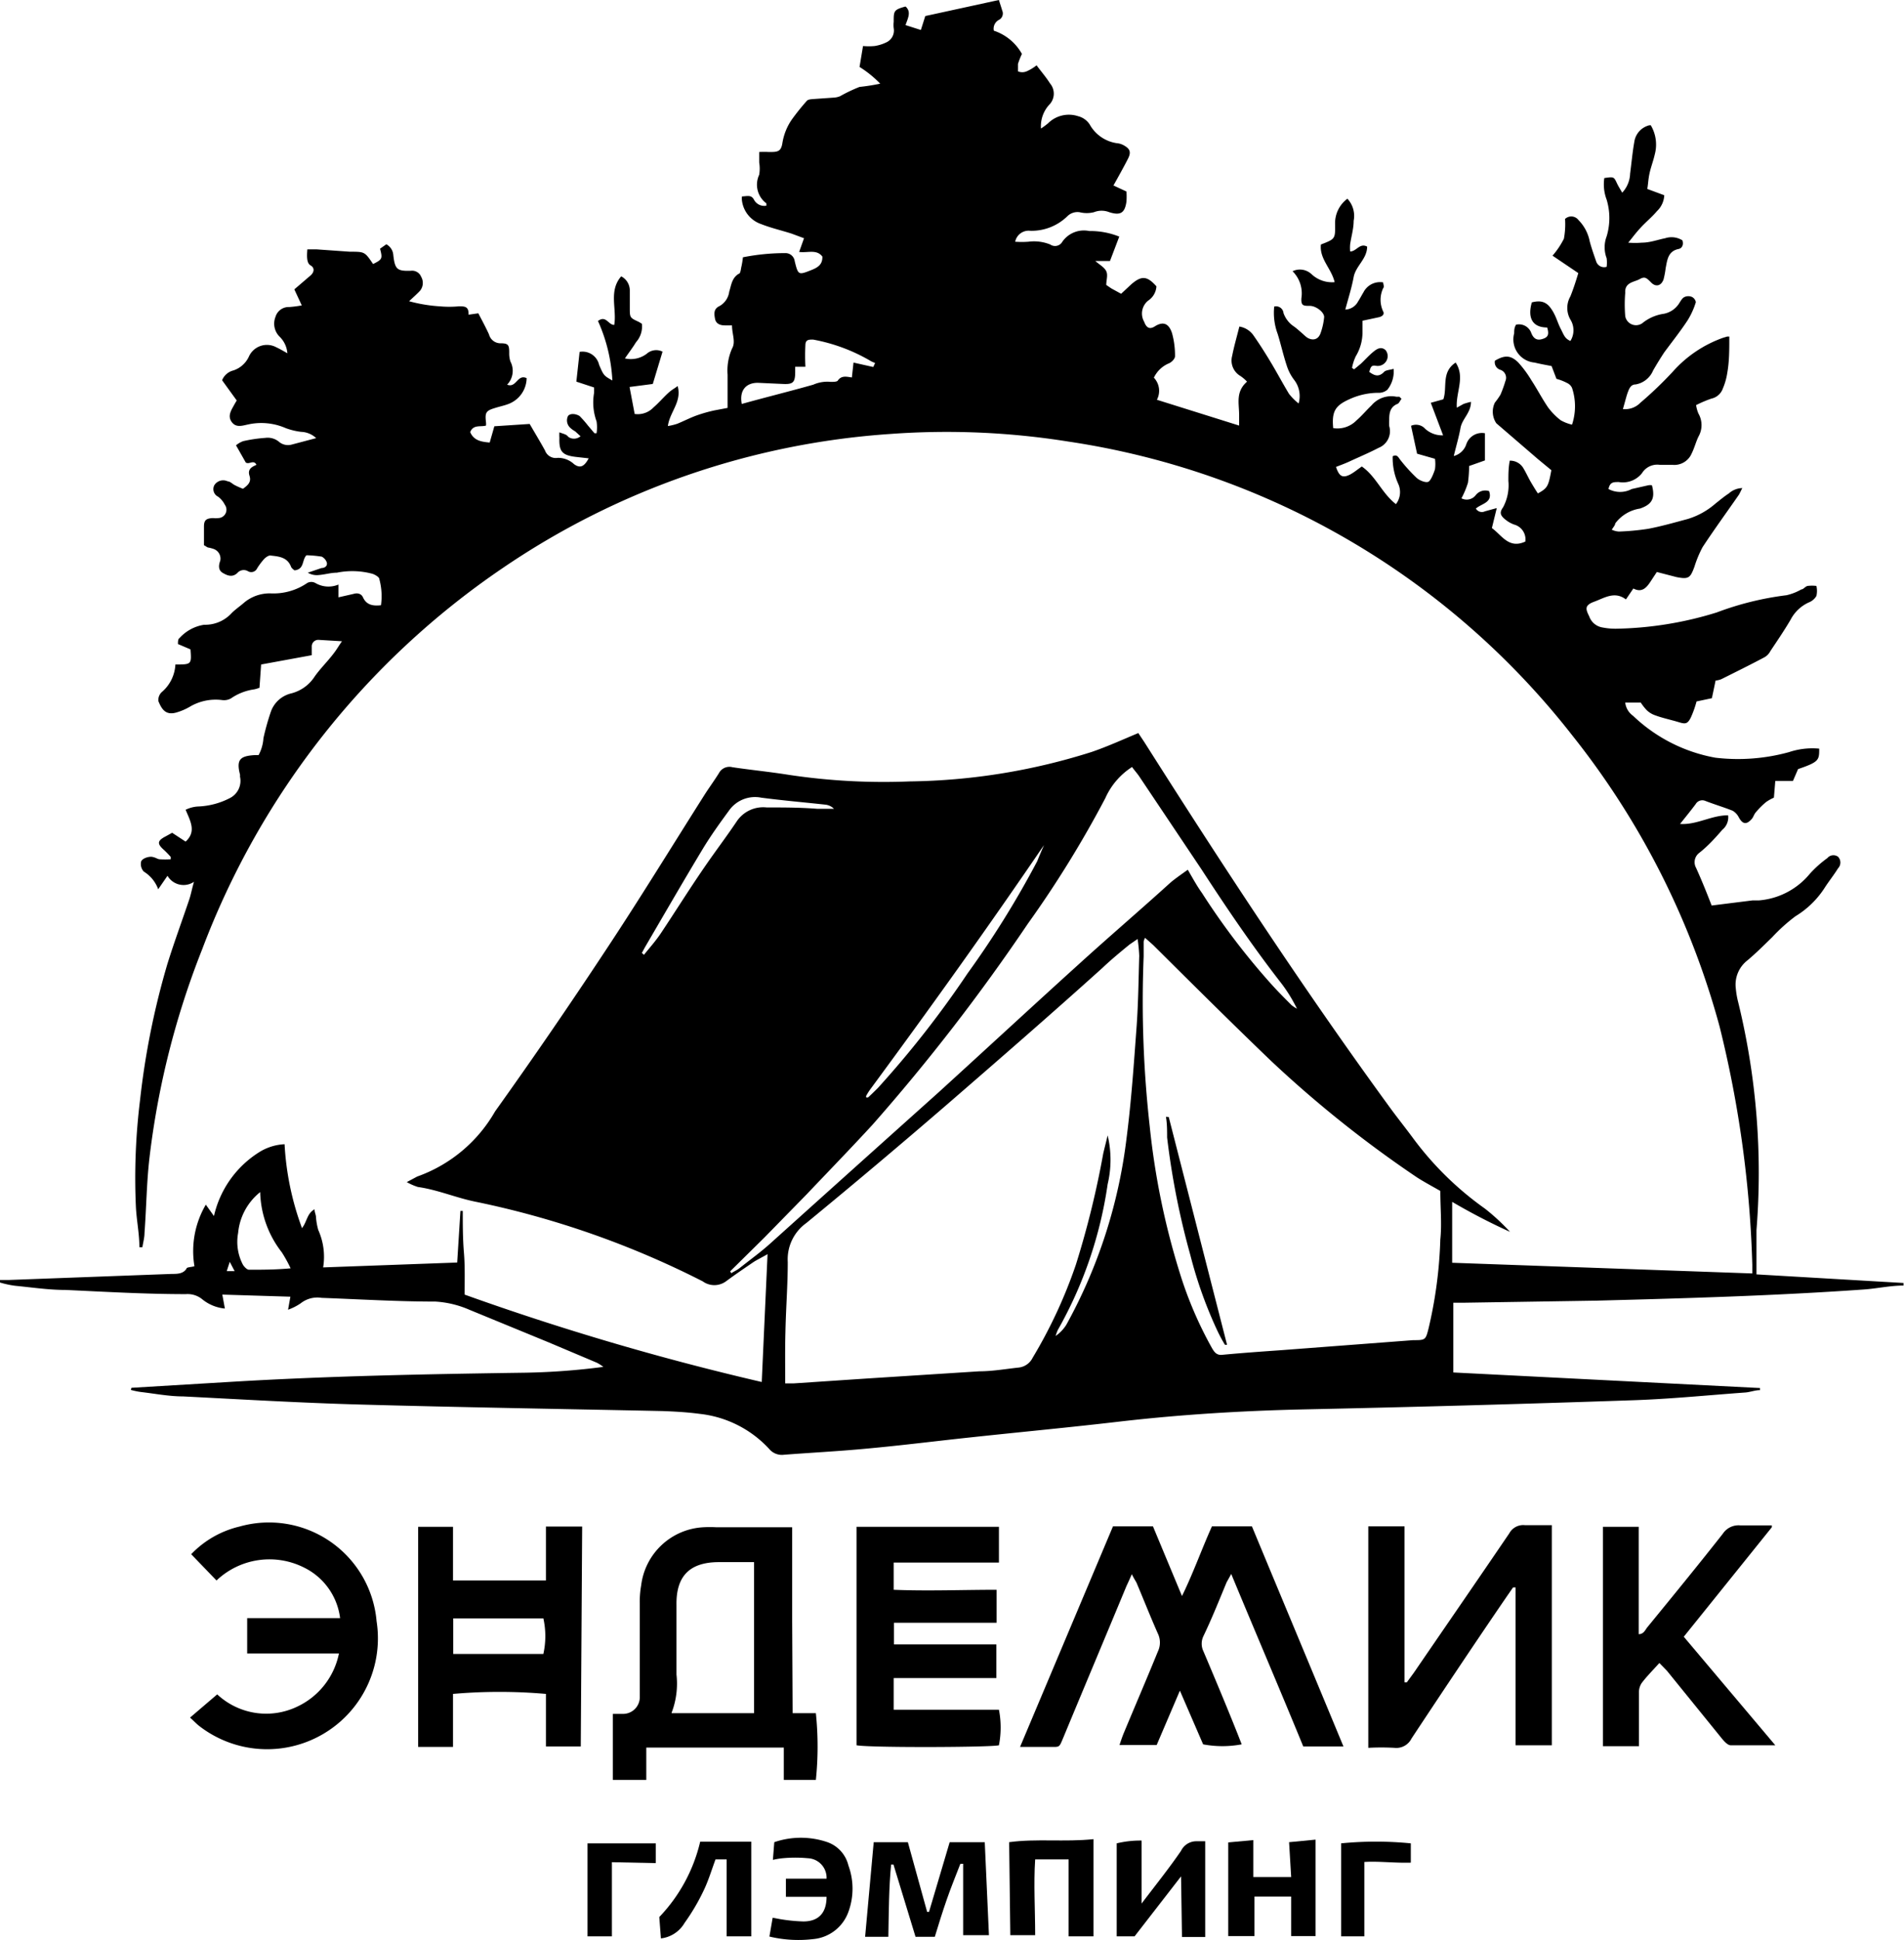 <?xml version="1.0" encoding="UTF-8"?> <svg xmlns="http://www.w3.org/2000/svg" viewBox="0 0 81.96 83.47"> <title>Ресурс 2</title> <g id="Слой_2" data-name="Слой 2"> <g id="Слой_1-2" data-name="Слой 1"> <path d="M5.66,59.71,10,59.45c4.2-.25,8.41-.33,12.62-.39a29.55,29.55,0,0,0,3.35-.25,1.67,1.67,0,0,0-.28-.18l-2.06-.87L20.2,56.35A4.29,4.29,0,0,0,18.74,56c-1.63,0-3.26-.1-4.9-.16a1.15,1.15,0,0,0-.89.23,2.32,2.32,0,0,1-.55.28l.1-.56-2.93-.09.11.6a1.81,1.81,0,0,1-1-.42A1,1,0,0,0,8,55.68c-1.72,0-3.45-.1-5.17-.18-.73,0-1.46-.11-2.18-.18A4.15,4.15,0,0,1,0,55.18v-.11c.13,0,.27,0,.4,0l7-.26c.23,0,.49,0,.63-.23,0-.06.2-.06.34-.1a3.94,3.94,0,0,1,.49-2.65l.35.49a4.39,4.39,0,0,1,1.92-2.73,2.25,2.25,0,0,1,1.12-.36A12.24,12.24,0,0,0,13,52.84c.22-.28.21-.63.54-.81,0,.12.05.21.06.31a2.82,2.82,0,0,0,.1.58,2.81,2.81,0,0,1,.21,1.61l5.77-.21.14-2.22h.1c0,.59,0,1.19.05,1.79S20,55.1,20,55.7a114.82,114.82,0,0,0,12.79,3.76l.25-5.5c-.26.15-.43.23-.59.33-.41.28-.81.55-1.2.84a.85.85,0,0,1-1,0,38.69,38.69,0,0,0-9.8-3.43c-.83-.17-1.61-.51-2.46-.63a2.5,2.5,0,0,1-.48-.21l.45-.24a6.28,6.28,0,0,0,3.35-2.8q2.43-3.4,4.74-6.9c1.48-2.23,2.88-4.52,4.32-6.79.19-.29.4-.58.58-.87a.51.51,0,0,1,.58-.25c.81.12,1.63.2,2.44.33a27.45,27.45,0,0,0,5.2.28A26.93,26.93,0,0,0,47,32.35c.67-.23,1.33-.53,2-.81l.26.39c3.4,5.36,6.88,10.67,10.62,15.79.31.42.63.82.94,1.24A13.67,13.67,0,0,0,63.92,52,9,9,0,0,1,65,53a26.85,26.85,0,0,1-2.49-1.29v2.62l12.92.46c0-.14,0-.26,0-.37a47.93,47.93,0,0,0-1.41-10.26,34.66,34.66,0,0,0-6.34-12.52A33.84,33.84,0,0,0,46,19a33.3,33.3,0,0,0-7.66-.33,33.66,33.66,0,0,0-16.7,5.77A34.58,34.58,0,0,0,8.7,40.85a35.65,35.65,0,0,0-2.27,9c-.12,1.06-.13,2.13-.21,3.2,0,.2-.06.41-.09.61H6c0-.58-.12-1.15-.15-1.73a27.32,27.32,0,0,1,.18-4.61,33.62,33.62,0,0,1,1.18-5.86c.29-.93.63-1.85.94-2.77.07-.21.11-.44.2-.75a.8.8,0,0,1-1.14-.26l-.4.58a1.49,1.49,0,0,0-.62-.76.47.47,0,0,1-.12-.4c0-.15.33-.27.5-.23s.2.09.3.1a3.87,3.87,0,0,0,.48,0l0-.1a4.11,4.11,0,0,0-.29-.3c-.31-.27-.29-.4.08-.59l.27-.15.58.38c.47-.43.21-.87,0-1.37a1.4,1.4,0,0,1,.52-.14,3.24,3.24,0,0,0,1.4-.37.83.83,0,0,0,.42-.92.29.29,0,0,0,0-.09c-.16-.63,0-.79.61-.83h.19a1.75,1.75,0,0,0,.21-.73,10.65,10.65,0,0,1,.32-1.14,1.23,1.23,0,0,1,.89-.79,1.7,1.7,0,0,0,1-.73c.22-.31.49-.58.73-.88s.25-.36.44-.63l-1-.06a.28.28,0,0,0-.3.28c0,.11,0,.22,0,.38l-2.18.4-.07,1a1.3,1.3,0,0,1-.23.07,2.32,2.32,0,0,0-1,.39.62.62,0,0,1-.38.07,2.18,2.18,0,0,0-1.41.3,2.58,2.58,0,0,1-.54.23c-.46.14-.64-.11-.79-.48a.46.46,0,0,1,.14-.39,1.67,1.67,0,0,0,.59-1.19l0,0c.69,0,.7,0,.65-.65l-.54-.23c0-.1,0-.22.07-.26a1.79,1.79,0,0,1,1.06-.57,1.54,1.54,0,0,0,1.18-.5c.17-.17.38-.31.56-.47a1.72,1.72,0,0,1,1.11-.38,2.57,2.57,0,0,0,1.59-.45.37.37,0,0,1,.34,0,1.11,1.11,0,0,0,1,.07l0,.55.66-.15c.17-.05.32,0,.39.14.15.34.43.39.78.35a2.82,2.82,0,0,0-.07-1.12c0-.09-.18-.19-.29-.23a3.34,3.34,0,0,0-1.54-.05c-.26,0-.51.08-.77.1a.76.76,0,0,1-.48-.1l.59-.2c.13,0,.26-.08.23-.23a.44.44,0,0,0-.22-.26,4.91,4.91,0,0,0-.66-.06c-.2.21-.08.6-.51.65,0,0-.12-.08-.15-.15-.16-.43-.55-.45-.9-.49-.08,0-.19.08-.26.15a3,3,0,0,0-.3.4.28.28,0,0,1-.39.13.36.36,0,0,0-.46.07c-.22.21-.44.11-.63,0s-.19-.31-.11-.52a.44.44,0,0,0-.28-.51,1.8,1.8,0,0,0-.22-.06c-.06,0-.11-.06-.2-.1,0-.26,0-.53,0-.8s.08-.36.4-.37a.81.81,0,0,0,.22,0,.36.36,0,0,0,.28-.57,1,1,0,0,0-.29-.35.36.36,0,0,1-.16-.5.45.45,0,0,1,.57-.16c.11,0,.21.12.32.17a3.49,3.49,0,0,0,.34.15c.2-.15.37-.28.28-.56s.09-.38.3-.47c-.12-.24-.31,0-.46-.1l-.42-.74a1,1,0,0,1,.31-.18,6.22,6.22,0,0,1,.95-.14A.76.76,0,0,1,12,19a.6.6,0,0,0,.55.13l1.06-.28a1,1,0,0,0-.65-.27,2.89,2.89,0,0,1-.66-.16,2.63,2.63,0,0,0-1.61-.16c-.25.05-.53.16-.72-.11s0-.52.12-.75l.1-.17-.63-.87a.71.71,0,0,1,.48-.42,1.12,1.12,0,0,0,.67-.59.85.85,0,0,1,1.18-.41c.15.07.29.15.48.26a1.11,1.11,0,0,0-.34-.72.79.79,0,0,1-.17-.85.59.59,0,0,1,.59-.42,4.72,4.72,0,0,0,.54-.07l-.32-.69.7-.6c.16-.14.18-.33,0-.43s-.16-.42-.14-.69h.41l1.42.1c.64,0,.64,0,1,.53.4-.2.41-.23.3-.66l.27-.19a.57.57,0,0,1,.3.46c.07.62.16.7.76.68a.42.42,0,0,1,.44.26.53.53,0,0,1-.05.6c-.13.14-.28.27-.47.45a6.49,6.49,0,0,0,1.32.22,4.49,4.49,0,0,0,.82,0c.26,0,.43,0,.42.36l.42-.06c.15.29.32.6.46.91a.51.51,0,0,0,.5.38c.34,0,.37.08.37.41a1.14,1.14,0,0,0,.05.37.86.86,0,0,1-.14,1c.4.16.44-.47.84-.28a1.21,1.21,0,0,1-.78,1.11c-.18.07-.38.11-.57.17-.4.12-.45.19-.4.62a.65.65,0,0,1,0,.14c-.23.07-.54-.06-.68.28.15.36.47.42.84.45l.2-.7,1.52-.1c.22.38.45.76.66,1.14a.49.49,0,0,0,.54.32,1,1,0,0,1,.71.27c.26.19.44.11.63-.25l-.54-.06c-.6-.07-.74-.23-.72-.82a1.93,1.93,0,0,1,0-.24c.14.06.29.08.36.17s.33.18.55,0l-.23-.21a1.12,1.12,0,0,1-.22-.16.43.43,0,0,1-.09-.5c.09-.12.32-.11.5,0a4.79,4.79,0,0,1,.36.41l.28.33.09,0a1.71,1.71,0,0,0,0-.51,2.38,2.38,0,0,1-.11-1.21,2.08,2.08,0,0,0,0-.25l-.76-.25.14-1.28a.73.73,0,0,1,.84.56c.2.46.2.46.57.67a7.08,7.08,0,0,0-.62-2.56c.35-.26.44.17.7.17.12-.69-.25-1.46.3-2.09a.68.68,0,0,1,.37.62c0,.25,0,.49,0,.73,0,.43,0,.43.39.61l.13.08a1,1,0,0,1-.25.79c-.14.23-.3.44-.48.7a1.13,1.13,0,0,0,.94-.2.61.61,0,0,1,.68-.09l-.42,1.39-1,.13.22,1.16a.93.93,0,0,0,.81-.28c.21-.18.39-.39.59-.58s.28-.21.45-.34c.19.68-.34,1.11-.42,1.72a2.46,2.46,0,0,0,.41-.1c.29-.12.56-.26.84-.36a6.25,6.25,0,0,1,.74-.21l.58-.11V16.12A2.34,2.34,0,0,1,31.51,15c.17-.29,0-.62,0-1l-.31,0c-.2,0-.38-.07-.42-.28s-.07-.43.19-.55a.83.83,0,0,0,.42-.62c.09-.28.11-.59.41-.77.08,0,.09-.22.12-.33a3.79,3.79,0,0,0,.06-.38,9.36,9.36,0,0,1,1.82-.18.4.4,0,0,1,.41.35c.15.61.16.6.74.37.27-.11.46-.24.45-.57-.25-.33-.63-.15-1-.2l.21-.59-.54-.2c-.44-.14-.88-.24-1.31-.41a1.23,1.23,0,0,1-.82-1,.62.62,0,0,1,0-.19c.21,0,.4-.09.52.15a.5.5,0,0,0,.53.25s0-.09,0-.1a1,1,0,0,1-.31-1.23,1.57,1.57,0,0,0,0-.53c0-.14,0-.27,0-.45a3.58,3.58,0,0,1,.42,0c.36,0,.52,0,.58-.39a2.47,2.47,0,0,1,.4-1,10,10,0,0,1,.65-.81c.06-.07.2-.07.3-.08l.86-.06a.82.82,0,0,0,.27-.06A6.71,6.71,0,0,1,37,3.74a8.51,8.51,0,0,0,.89-.14A4.71,4.71,0,0,0,37,2.88l.15-.9a2.73,2.73,0,0,0,.5,0,1.78,1.78,0,0,0,.51-.16.56.56,0,0,0,.31-.61,1.22,1.22,0,0,1,0-.27c0-.47,0-.52.51-.66.26.23.1.5,0,.8l.66.21.19-.6L43,0c.05.17.1.31.14.45a.31.31,0,0,1-.13.4.43.43,0,0,0-.23.47,2.16,2.16,0,0,1,1.21,1,3.5,3.5,0,0,0-.17.43c0,.1,0,.28,0,.32a.48.48,0,0,0,.37,0,1.89,1.89,0,0,0,.43-.26c.2.27.41.51.58.78a.68.68,0,0,1,0,.88,1.37,1.37,0,0,0-.39,1.06,3.4,3.4,0,0,0,.3-.22A1.27,1.27,0,0,1,46.41,5a.83.83,0,0,1,.5.36,1.6,1.6,0,0,0,1.16.8.75.75,0,0,1,.3.09c.27.15.33.29.19.57s-.4.75-.63,1.16l.56.26a3.08,3.08,0,0,1,0,.43c-.07.5-.26.61-.74.46a.89.89,0,0,0-.66,0,1.28,1.28,0,0,1-.62,0,.62.62,0,0,0-.51.16,2.21,2.21,0,0,1-1.61.64.59.59,0,0,0-.65.47,3.82,3.82,0,0,0,.57,0,1.87,1.87,0,0,1,.94.12.36.36,0,0,0,.52-.12,1.13,1.13,0,0,1,1.16-.46,3.34,3.34,0,0,1,1.29.24l-.4,1.05-.63,0c.18.16.39.27.47.44s0,.38,0,.59l.22.15.42.23.44-.41c.44-.38.68-.36,1.08.09a.79.79,0,0,1-.35.61.71.71,0,0,0-.18.91c.1.27.24.35.48.19.43-.26.62,0,.72.3a3.56,3.56,0,0,1,.13,1c0,.11-.16.27-.28.31a1.25,1.25,0,0,0-.63.61.82.82,0,0,1,.13.95l3.54,1.11c0-.19,0-.32,0-.45,0-.51-.16-1,.34-1.44a1.72,1.72,0,0,0-.28-.24.77.77,0,0,1-.36-.87c.08-.41.2-.82.31-1.26a.92.92,0,0,1,.6.37c.28.4.54.81.79,1.23s.49.87.75,1.3a2.59,2.59,0,0,0,.41.41,1.14,1.14,0,0,0-.18-1,2,2,0,0,1-.33-.63c-.15-.45-.25-.91-.39-1.36a2.6,2.6,0,0,1-.15-1.18.32.32,0,0,1,.4.28,1.15,1.15,0,0,0,.47.59c.17.13.33.28.49.42s.49.23.63-.13a2.82,2.82,0,0,0,.16-.71c0-.21-.35-.48-.62-.48s-.38,0-.36-.33a1.34,1.34,0,0,0-.38-1.16.73.73,0,0,1,.81.12,1.29,1.29,0,0,0,1,.35c-.13-.58-.66-1-.59-1.62,0,0,0,0,0,0,.62-.24.62-.24.61-.89A1.31,1.31,0,0,1,58,8.55a1.08,1.08,0,0,1,.27.95c0,.34-.1.66-.15,1a1.62,1.62,0,0,0,0,.32c.27,0,.41-.38.73-.21,0,.53-.49.83-.58,1.31s-.23.91-.36,1.4a.65.65,0,0,0,.55-.35c.08-.12.15-.26.23-.39a.8.8,0,0,1,.85-.43c0,.08.06.18,0,.25a1.17,1.17,0,0,0,0,1c.07.13-.05.22-.19.25l-.7.15c0,.19,0,.36,0,.53a2,2,0,0,1-.29,1,2,2,0,0,0-.16.5l.09.06.29-.24c.17-.16.34-.35.52-.5s.35-.25.54-.09a.41.41,0,0,1,.09.32.43.43,0,0,1-.49.36c-.25-.05-.24.11-.3.26.22.16.41.24.64,0,.08-.08.24-.08.41-.13a1.26,1.26,0,0,1-.27.9.57.57,0,0,1-.4.13,3,3,0,0,0-1.24.28c-.6.27-.76.52-.69,1.24a1.15,1.15,0,0,0,1-.33c.23-.2.43-.44.65-.65a1.11,1.11,0,0,1,1.07-.37l.13,0,.09.09c-.06.07-.1.19-.18.22-.31.13-.35.39-.35.68a2.48,2.48,0,0,0,0,.27.77.77,0,0,1-.46.94c-.4.21-.83.39-1.24.58-.19.09-.39.16-.59.24.14.42.29.49.62.32a2.53,2.53,0,0,0,.27-.18l.22-.16c.61.42.87,1.16,1.47,1.62a.85.85,0,0,0,.1-.87,2.7,2.7,0,0,1-.24-1.19c.16-.08.22,0,.3.12a7,7,0,0,0,.73.81c.13.12.42.23.52.16s.21-.34.27-.53a1.64,1.64,0,0,0,0-.45L61,19.52l-.26-1.2a.53.53,0,0,1,.61.13,1.08,1.08,0,0,0,.77.28l-.53-1.4.54-.15c.18-.51-.1-1.17.53-1.58.42.63,0,1.28.05,1.94l.29-.16a2.69,2.69,0,0,1,.32-.09c0,.47-.38.73-.45,1.12s-.19.79-.29,1.21a.77.77,0,0,0,.54-.51.71.71,0,0,1,.8-.47v1.17l-.68.24a5.68,5.68,0,0,1-.05.72,3.82,3.82,0,0,1-.28.67.49.49,0,0,0,.61-.13.52.52,0,0,1,.58-.18c.17.5-.32.53-.57.75a.3.3,0,0,0,.39.12l.51-.14-.21.86c.43.31.73.91,1.44.58a.66.66,0,0,0-.48-.73,1.27,1.27,0,0,1-.36-.2c-.23-.18-.29-.31-.12-.54a2,2,0,0,0,.23-1.14c0-.28,0-.57.06-.87a.66.66,0,0,1,.6.35c.12.2.21.41.33.61s.18.3.28.45c.41-.23.45-.29.58-1l-.57-.47-1.8-1.55a.89.89,0,0,1-.06-.89,2.93,2.93,0,0,0,.24-.34,5,5,0,0,0,.21-.58.36.36,0,0,0-.22-.49.34.34,0,0,1-.23-.39c.42-.25.68-.24,1,.07a4.79,4.79,0,0,1,.57.77c.25.38.46.79.72,1.17a2.81,2.81,0,0,0,.54.55,1.79,1.79,0,0,0,.49.19,2.51,2.51,0,0,0,0-1.58.43.43,0,0,0-.21-.21A2.25,2.25,0,0,0,67,16.3l-.21-.55c-.25-.05-.49-.09-.73-.15a1,1,0,0,1-.88-1.26c0-.12,0-.24.08-.37a.56.56,0,0,1,.66.37c.09.21.22.32.46.25s.32-.17.22-.5c-.68,0-.84-.47-.66-1.08.42-.11.65,0,.85.3s.25.56.39.83.17.42.42.53a.87.87,0,0,0,0-.92,1,1,0,0,1,0-1c.12-.3.22-.6.34-1L66.83,11a3.46,3.46,0,0,0,.49-.73,3.41,3.41,0,0,0,.05-.85.39.39,0,0,1,.58.05,1.79,1.79,0,0,1,.48.91c.08.3.18.58.28.87a.36.36,0,0,0,.45.23,1.5,1.5,0,0,0,0-.37,1.32,1.32,0,0,1,0-.94,2.74,2.74,0,0,0,0-1.58,1.84,1.84,0,0,1-.1-.93c.42-.06.41-.06.56.26.06.12.13.23.21.37a1.26,1.26,0,0,0,.34-.82c.06-.45.1-.91.18-1.36A.86.86,0,0,1,71,5.39h.06a1.63,1.63,0,0,1,.17,1.26c-.06.27-.16.52-.22.79s-.06.45-.1.69l.73.27a1,1,0,0,1-.31.68c-.22.26-.48.47-.71.72s-.3.36-.53.64a3.51,3.51,0,0,0,.59,0c.35,0,.69-.13,1-.19a.88.88,0,0,1,.74.09c.06.17,0,.33-.15.37-.47.09-.5.47-.57.83a3.7,3.7,0,0,1-.09.48c-.1.28-.33.34-.53.14s-.27-.28-.5-.15-.65.13-.62.59a6.05,6.05,0,0,0,0,1,.47.47,0,0,0,.78.27,1.89,1.89,0,0,1,.82-.36,1,1,0,0,0,.74-.49c.06-.09.12-.2.21-.24a.39.39,0,0,1,.33,0A.32.32,0,0,1,73,13a3.31,3.31,0,0,1-.36.79c-.31.47-.66.91-1,1.37q-.25.38-.48.78a1,1,0,0,1-.75.6c-.21,0-.28.18-.34.34s-.13.45-.21.72a.91.91,0,0,0,.75-.27A16.49,16.49,0,0,0,72,16a5.24,5.24,0,0,1,2.18-1.47l.17-.05h.09s0,.06,0,.08c0,.5,0,1-.09,1.5a2.74,2.74,0,0,1-.19.66.67.67,0,0,1-.49.43,5.21,5.21,0,0,0-.66.28,1.47,1.47,0,0,0,.1.36,1,1,0,0,1,0,1c-.11.23-.17.48-.29.72A.81.81,0,0,1,72,20l-.55,0a.77.77,0,0,0-.77.36,1.05,1.05,0,0,1-1,.38c-.23,0-.38,0-.44.3a1.06,1.06,0,0,0,1,0l.71-.16a.45.45,0,0,1,.16,0c.15.57,0,.82-.51,1a1.64,1.64,0,0,0-1.07.64c0,.07-.08.16-.15.27a.83.83,0,0,0,.31.08,10.7,10.7,0,0,0,1.27-.12c.57-.11,1.13-.27,1.69-.42a3.25,3.25,0,0,0,1.19-.66c.19-.15.38-.31.58-.44A.89.89,0,0,1,75,21c-.06.11-.1.21-.15.29-.52.75-1.06,1.49-1.56,2.25a4.8,4.8,0,0,0-.35.84c-.18.49-.25.55-.77.45l-.85-.22-.25.38c-.18.28-.38.53-.76.33l-.32.47c-.49-.37-.93-.06-1.37.1s-.35.34-.21.63A.73.73,0,0,0,69,27a2.88,2.88,0,0,0,.59.05,15.42,15.42,0,0,0,4.31-.7,13,13,0,0,1,3-.74,2.3,2.3,0,0,0,.64-.25c.09,0,.17-.13.27-.15a1.58,1.58,0,0,1,.38,0,1,1,0,0,1,0,.43.65.65,0,0,1-.33.28,1.65,1.65,0,0,0-.78.74c-.27.46-.57.9-.87,1.35a.67.67,0,0,1-.24.26c-.62.33-1.25.64-1.87.95a.83.83,0,0,1-.25.06l-.16.76-.66.14a4.42,4.42,0,0,1-.25.7c-.14.27-.23.28-.52.19s-.71-.18-1-.29a1,1,0,0,1-.37-.22,2.23,2.23,0,0,1-.26-.33l-.67,0a.81.81,0,0,0,.34.57,6.9,6.9,0,0,0,3.54,1.8,8.27,8.27,0,0,0,3.17-.24,3.17,3.17,0,0,1,1.3-.15c0,.49,0,.57-.91.88l-.22.51h-.76l-.06.72a1.93,1.93,0,0,0-.34.19,3.66,3.66,0,0,0-.44.44c-.07.08-.1.19-.16.27-.24.28-.41.25-.58-.07a.68.68,0,0,0-.26-.27c-.38-.15-.78-.27-1.17-.42a.33.33,0,0,0-.42.14c-.21.28-.43.55-.67.85.72.05,1.36-.38,2.07-.37a.69.69,0,0,1-.25.62c-.31.36-.63.71-1,1a.5.5,0,0,0-.13.64c.23.51.43,1,.67,1.62l1.76-.22.27,0a3.17,3.17,0,0,0,2.2-1.15,4.79,4.79,0,0,1,.75-.67.34.34,0,0,1,.46-.06.36.36,0,0,1,0,.5c-.18.29-.39.55-.57.83a3.9,3.9,0,0,1-1.26,1.23,7.37,7.37,0,0,0-1,.9c-.35.34-.7.69-1.07,1a1.32,1.32,0,0,0-.5,1.21,3.7,3.7,0,0,0,.1.58,30.86,30.86,0,0,1,.79,9.81c0,.61,0,1.24,0,1.91l6.33.37v.11c-.57,0-1.14.13-1.71.17-3.83.27-7.67.38-11.51.48L63,56.05l-.44,0v3l13.2.67v.09c-.2,0-.41.08-.61.1-1.66.12-3.32.29-5,.34q-7,.24-14.08.39c-2.63.06-5.24.22-7.85.52-2.13.25-4.27.45-6.41.68-1.51.16-3,.35-4.54.49-1.17.11-2.34.17-3.52.26a.71.71,0,0,1-.64-.25,4.77,4.77,0,0,0-3-1.51c-.53-.07-1.06-.1-1.6-.12-4.33-.09-8.66-.16-13-.28-2.54-.07-5.08-.22-7.63-.35-.61,0-1.21-.12-1.82-.19a3.29,3.29,0,0,1-.43-.09Zm28.14-.19h.37l3.15-.21L42.16,59c.56,0,1.12-.1,1.68-.16a.76.76,0,0,0,.61-.42,20.81,20.81,0,0,0,1.86-4,38.94,38.94,0,0,0,1.18-4.79c.06-.26.13-.52.19-.78a4.53,4.53,0,0,1,0,2.1,17.88,17.88,0,0,1-2.15,6.28,2.5,2.5,0,0,0-.09.25A1.65,1.65,0,0,0,45.9,57a22,22,0,0,0,2.59-8c.21-1.62.32-3.25.44-4.88.07-1,.08-2,.11-3a7.23,7.23,0,0,0-.07-.72l-.35.24c-.39.32-.78.64-1.16,1-2.22,2-4.43,3.92-6.67,5.86q-3,2.59-6.08,5.12a1.92,1.92,0,0,0-.8,1.68c0,1-.08,2-.1,3C33.79,58,33.8,58.71,33.8,59.52ZM62,51.24c-.33-.19-.67-.37-1-.58a49.77,49.77,0,0,1-6.27-5c-1.71-1.64-3.4-3.32-5.09-5l-.35-.31a.67.67,0,0,0-.06.16c0,.21,0,.42,0,.64a48.12,48.12,0,0,0,.26,7.3,32.17,32.17,0,0,0,1.29,6.3A16.7,16.7,0,0,0,52.17,58c.1.17.2.32.45.29.85-.08,1.7-.14,2.55-.2l5.66-.43c.53,0,.54,0,.67-.53A19,19,0,0,0,62,53.33C62.07,52.65,62,52,62,51.24ZM31.43,54.7l.05.08c.12-.08.26-.14.37-.23.44-.35.9-.68,1.32-1.06C35.58,51.32,38,49.15,40.4,47c2-1.82,4-3.67,6-5.48,1.33-1.21,2.7-2.38,4-3.56.23-.19.48-.36.73-.54.22.38.4.71.61,1a30.54,30.54,0,0,0,3,3.94c.28.31.57.6.86.89a1.82,1.82,0,0,0,.23.15,6.46,6.46,0,0,0-.71-1.14c-1.22-1.57-2.33-3.21-3.41-4.87l-2.68-4c-.09-.13-.2-.25-.3-.39a3.08,3.08,0,0,0-1.15,1.34,46.28,46.28,0,0,1-3.34,5.41,84.66,84.66,0,0,1-6.68,8.64c-.92,1-1.89,2-2.84,3l-1.82,1.86Zm6.16-38.91.08-.17-.16-.07A7.6,7.6,0,0,0,35,14.61c-.18,0-.32,0-.33.22a9.41,9.41,0,0,0,0,.95l-.18,0h-.26V16c0,.45-.09.54-.52.52l-1.09-.05c-.52,0-.8.34-.69.91,1-.28,2.06-.54,3.08-.83a1.49,1.49,0,0,1,.75-.12c.1,0,.26,0,.3-.05.16-.24.39-.17.61-.14l.07-.64Zm7.35,20.57c-2.42,3.55-4.89,7-7.45,10.47a2.7,2.7,0,0,0-.2.31.12.12,0,0,0,0,.08s.06,0,.07,0,.29-.27.43-.41a42.75,42.75,0,0,0,3.86-4.93,40.34,40.34,0,0,0,3-4.83C44.74,36.82,44.84,36.59,44.94,36.36ZM27.63,41l.09.08c.25-.31.51-.6.73-.93.62-.93,1.22-1.89,1.86-2.82.45-.66.94-1.3,1.41-2A1.37,1.37,0,0,1,33,34.74c.73,0,1.46,0,2.19.06.24,0,.48,0,.71,0a.61.61,0,0,0-.37-.18c-.92-.1-1.84-.18-2.76-.3a1.37,1.37,0,0,0-1.4.57c-.39.53-.77,1.06-1.11,1.62-.85,1.41-1.67,2.83-2.5,4.25ZM11.2,51.29a2.55,2.55,0,0,0-.95,1.76,2.11,2.11,0,0,0,.21,1.37c.06.09.17.21.26.21.57,0,1.13,0,1.79-.06a5.94,5.94,0,0,0-.38-.69A4.38,4.38,0,0,1,11.2,51.29Zm-1.31,3-.13.4.34,0Z"></path> <path d="M48.72,67.73c-.09.21-.16.36-.23.51-.9,2.17-1.81,4.33-2.71,6.5-.2.47-.14.42-.62.42H43.91l4-9.49h1.72l1.25,3c.49-1,.84-2,1.29-3h1.72c1.3,3.13,2.61,6.26,3.94,9.47l-.84,0H56.1c-1-2.44-2.05-4.89-3.1-7.42l-.2.36c-.32.77-.63,1.55-1,2.32a.75.75,0,0,0,0,.64c.5,1.18,1,2.37,1.47,3.55l.18.46a4.47,4.47,0,0,1-1.66,0l-1-2.31-1,2.34H48.19c.06-.18.11-.33.17-.48.49-1.18,1-2.36,1.48-3.54a.89.89,0,0,0,0-.78c-.32-.72-.61-1.46-.92-2.19C48.87,68,48.81,67.91,48.72,67.73Z"></path> <path d="M34.12,73.71h1a14,14,0,0,1,0,2.87H33.74V75.19H27.82v1.39H26.38V73.74l.44,0a.72.72,0,0,0,.72-.69c0-.14,0-.28,0-.41,0-1.22,0-2.44,0-3.66a3.94,3.94,0,0,1,.06-.77,2.85,2.85,0,0,1,2.68-2.5,5.15,5.15,0,0,1,.55,0h3.27c0,1.36,0,2.69,0,4Zm-5.21,0h3.55v-6.5c-.52,0-1,0-1.51,0-1.24,0-1.85.58-1.83,1.84,0,1,0,2,0,3A3.49,3.49,0,0,1,28.91,73.69Z"></path> <path d="M38.47,73.56H43A4,4,0,0,1,43,75.09c-.33.09-5.55.11-6.13,0V65.69H43v1.54H38.47V68.4c1.47.06,2.94,0,4.43,0v1.42H38.48v.93h4.41v1.45c-1.46,0-2.93,0-4.42,0Z"></path> <path d="M58.9,65.67h1.56v1.69c0,.56,0,1.13,0,1.69v3.33l.1,0,.3-.41c1.37-2,2.75-4,4.11-6a.68.68,0,0,1,.67-.35c.37,0,.75,0,1.16,0v9.47H65.24V68.3l-.11,0-.27.39c-1.37,2-2.75,4.07-4.1,6.11a.73.73,0,0,1-.74.4,10.39,10.39,0,0,0-1.12,0Z"></path> <path d="M25,75.14H23.5V72.88a23,23,0,0,0-4,0v2.28H18V65.69H19.5V68h4V65.68c.54,0,1,0,1.56,0Zm-5.49-5.51v1.53h3.88a3.54,3.54,0,0,0,0-1.53Z"></path> <path d="M14.59,71.14H10.64V69.62h4a2.81,2.81,0,0,0-1.56-2.18A3.31,3.31,0,0,0,9.32,68L8.23,66.87a4.22,4.22,0,0,1,2.08-1.19,4.65,4.65,0,0,1,5.9,4.07,4.77,4.77,0,0,1-7.66,4.49c-.12-.1-.22-.21-.37-.34l1.17-1a3.09,3.09,0,0,0,3.44.53A3.23,3.23,0,0,0,14.59,71.14Z"></path> <path d="M71.43,71.55c-.28.31-.54.57-.76.86a.72.72,0,0,0-.12.42c0,.6,0,1.21,0,1.82v.48H69V65.69h1.54v4.62c.23,0,.29-.21.39-.32,1.08-1.32,2.16-2.64,3.23-4a.81.81,0,0,1,.76-.36c.46,0,.91,0,1.35,0l0,.08a.06.06,0,0,1,0,0l-3.79,4.71,3.94,4.67c-.72,0-1.32,0-1.92,0-.13,0-.28-.17-.38-.29l-2.36-2.91Z"></path> <path d="M37.61,79.26h1.47l.83,3,.08,0,.89-3h1.51l.18,4H41.46V80.19l-.12,0c-.2.52-.4,1-.59,1.55s-.33,1-.51,1.59h-.83l-.95-3.11h-.1c-.1,1-.1,2.06-.12,3.11h-1Z"></path> <path d="M50.84,80.73l-2,2.58h-.77v-4a4.32,4.32,0,0,1,1.07-.12v2.71c.6-.79,1.18-1.51,1.7-2.27a.73.73,0,0,1,.64-.41l.4,0v4.12h-1Z"></path> <path d="M52.87,79.27l1.08-.1v1.59c.52,0,1,0,1.63,0l-.09-1.5,1.14-.11V83.3H55.58V81.6H54v1.7H52.87Z"></path> <path d="M47.07,83.31H46V80H44.56c-.07,1.07,0,2.14,0,3.26H43.49l-.05-4c1.16-.16,2.39,0,3.63-.13Z"></path> <path d="M28.45,83.4l-.07-.92a7,7,0,0,0,1.76-3.24h2.2v4.07H31.28V80H30.8c-.17.46-.31.93-.52,1.36a9,9,0,0,1-.81,1.37A1.36,1.36,0,0,1,28.45,83.4Z"></path> <path d="M33.12,83.32l.14-.81.32.06a7.18,7.18,0,0,0,1,.1c.65,0,1-.36,1-1.06H33.83v-.78h1.75a.84.84,0,0,0-.8-.88,5.74,5.74,0,0,0-1.09,0,3.29,3.29,0,0,0-.42.07l.06-.76a3.53,3.53,0,0,1,2.29,0,1.41,1.41,0,0,1,.9,1,2.9,2.9,0,0,1,0,2A1.78,1.78,0,0,1,35,83.43,5.36,5.36,0,0,1,33.12,83.32Z"></path> <path d="M26.34,80.12v3.19H25.29v-4h2.94v.85Z"></path> <path d="M58.73,80.11v3.2h-1v-4a15.23,15.23,0,0,1,3,0v.83C60,80.16,59.34,80.07,58.73,80.11Z"></path> <path d="M50.31,48.06l2.51,9.8-.09,0a6.28,6.28,0,0,1-.31-.57A18.36,18.36,0,0,1,51.24,54a33.47,33.47,0,0,1-1-5.06c0-.3,0-.59-.05-.89Z"></path> </g> </g> </svg> 